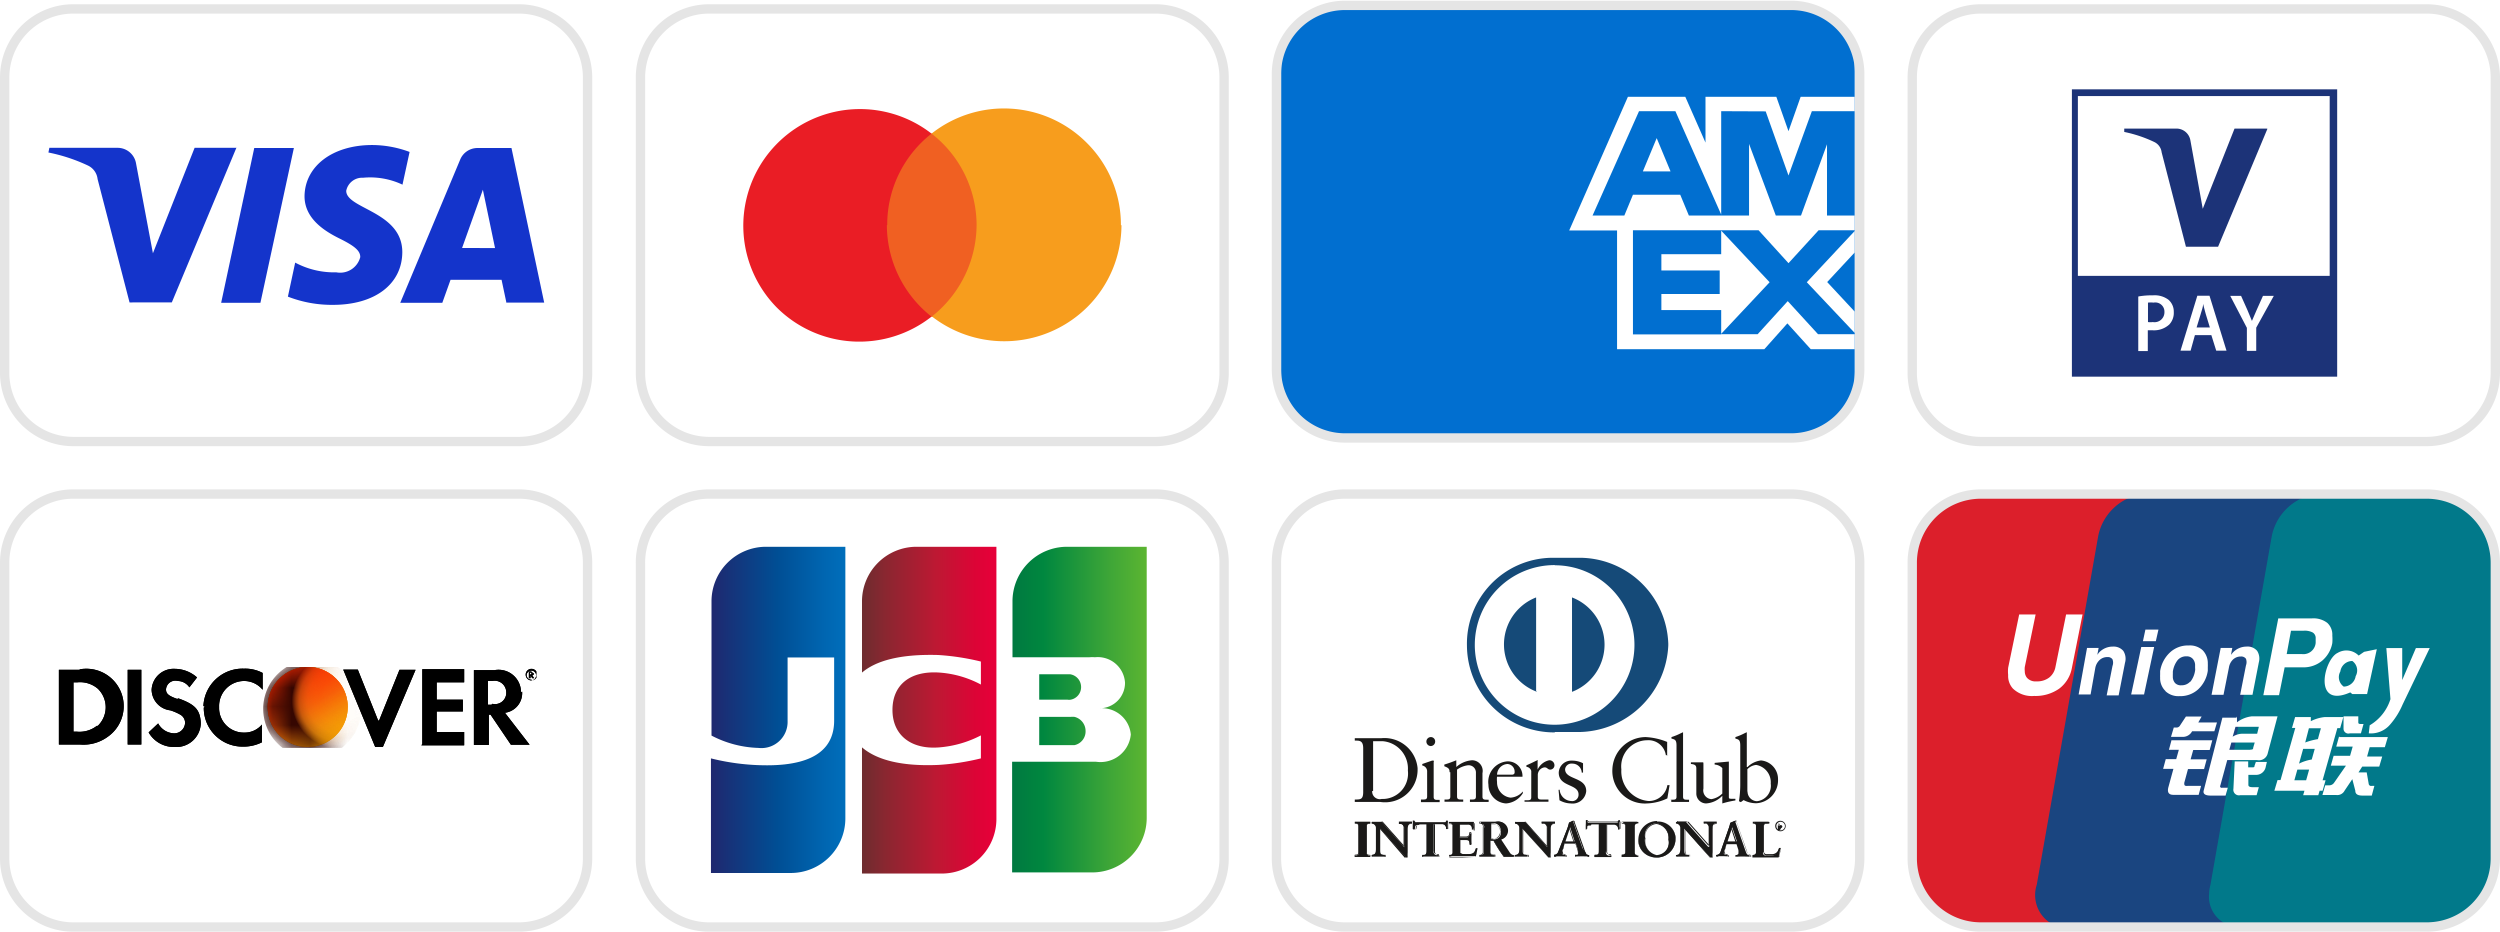 <svg id="0d3ea0fd-4759-44b8-a979-f1be7315d770" data-name="Ebene 1" xmlns="http://www.w3.org/2000/svg" xmlns:xlink="http://www.w3.org/1999/xlink" width="4.72cm" height="1.76cm" viewBox="0 0 133.73 49.79"><defs><style>.db5ea126-6ffb-4de0-b628-a3e38aad7ddb{fill:#fff;}.c2e19957-dd46-46c7-bced-3069ce948b04,.f437dd17-5c01-404f-bdd9-bff7e1912498{fill:none;}.\38 06454f8-5aa8-40df-af6d-0091ba89c750{clip-path:url(#5375b385-06f9-46ef-9d36-3a867b69bfe4);}.\37 ce00ae2-ca4a-4aa9-a08e-5e546cbf29d8{fill:#f06022;}.\38 62bba3b-31b9-4634-a6c3-d7924a745c26{fill:#ea1d25;}.\33 0eeb679-6186-4b8a-9d58-ed666b2be04d{fill:#f79d1d;}.f437dd17-5c01-404f-bdd9-bff7e1912498{stroke:#e5e5e5;stroke-width:0.5px;}.ecfab5f1-03a9-4319-9886-b3fbb71885f1{clip-path:url(#4fe41b38-b23f-4673-b46b-864018ac4f4e);}.dc1306c6-e986-4ce0-a24a-9f631f867d7b{fill:#1434cb;}.\36 1b7b7e3-a441-44eb-9a62-d354c92c48d1{clip-path:url(#57c12e66-6a97-4a05-8820-cb1377d197f6);}.\33 e8d5316-f03c-4a2b-82c3-ca4f2231c8a7{fill:#016fd0;}.\33 d4fc2ff-dbcd-4513-9952-e9806eaca0d7{clip-path:url(#4c8f2c89-7338-49de-a7bd-3b1161a18689);}.\38 89a8e60-77dd-412f-a955-2be5684aedd3{fill:#1c3378;}.\37 1575af7-c054-4032-bddf-4b3854ad7222{clip-path:url(#8ac5ce4b-3c09-4a4a-b883-3f0e3c59b848);}.\38 168a013-43c1-430d-9f79-e42ee510f2d1{fill:#01798a;}.f4a39fde-3288-43b1-a49e-4a75277a8833{fill:#dc1f2b;}.\34 aae7de3-d3f8-4cff-a714-604879bc4555{fill:#1a4580;}.\34 21a9179-2896-4661-be01-adc8b8e18083{clip-path:url(#b90f1d34-f661-471b-8d06-87163f18518f);}.\32 53be274-2d9d-481b-aba7-f7ab97b6e8aa{fill:#1a1918;}.\39 86ddc91-d51d-4261-9bb2-35aa8e5a6ffb{fill:#154a78;}.ab8eee2e-a192-482c-9bcf-70f1855b8ece{clip-path:url(#c43eaa5d-ee1c-47b7-82b7-9299563ba8bd);}.eb03d24e-e28f-4c48-87fd-6ee6ced3d8a2{clip-path:url(#e36fa190-c9ad-485b-bd18-f8944a8ba332);}.\31 b69fa57-0006-4a57-b57a-6cfe2e66537a{fill:url(#df97f3ef-e5ca-42cf-9635-965582f4d08d);}.\35 88d7b09-44fc-4336-b737-3688af56fadc{fill:url(#33051c28-b2bc-4ae5-9ddd-9e7ecdeec4c9);}.\37 d696f21-4b61-44df-a9c6-3796046681bb{fill:url(#5e02c42e-96cd-4099-ad85-7fd9aa2944b9);}.a82a8e95-e7eb-452c-a8c1-9532da2e4db3{fill:url(#f928f988-a265-4365-a1fa-8dc9ddb0e7af);}.\36 8d7573f-f523-43d7-85b6-b6391f15c5fd{fill:url(#614d6a4d-c672-4bda-8d2d-cd8cdc9aece8);}.e5500b17-c9a4-4d8e-b0f4-3460eeda3be9{clip-path:url(#2ead3ba6-cfd0-4189-bd9f-4c3b941e34a5);}.\34 f0901a8-1eca-471e-85e2-a93788e0e872{clip-path:url(#0e2cd3f2-47a6-486b-89a6-3deda04a97e3);}.\34 a47e77b-bcce-4ce6-bf36-2c0c882386de{clip-path:url(#27b01bf1-801d-433d-93b4-b7ef4825cacf);}.\31 8559191-cf4e-4d91-9e10-51d6744a16fd{fill:url(#6ffa3e84-bf14-44bc-9b2d-317493fbd7f2);}.\36 d13d62d-fb76-4ef0-b92e-e390f4a97804{fill:url(#f197acd3-4fc0-44ac-b786-eff53a716fca);}.\32 60ec114-cd37-4980-8955-70b02153529c{mask:url(#a42051b4-5120-4ad3-8105-4bcd8dfdcd2b);}.be4c5ae4-caae-42d0-9bd3-5e38d159fa4d{fill:url(#f7a80437-0961-4b55-b6c9-8c7f4c51fde1);}</style><clipPath id="5375b385-06f9-46ef-9d36-3a867b69bfe4" transform="translate(-1.17 -0.61)"><path id="8be4cb42-4b89-463d-84d6-9f8b25360d9a" data-name="Shape" class="c2e19957-dd46-46c7-bced-3069ce948b04" d="M39.08,1.05H63a3.67,3.67,0,0,1,3.65,3.7V20.49A3.67,3.67,0,0,1,63,24.19H39.08a3.67,3.67,0,0,1-3.65-3.7V4.75A3.67,3.67,0,0,1,39.08,1.05Z"/></clipPath><clipPath id="4fe41b38-b23f-4673-b46b-864018ac4f4e" transform="translate(-1.17 -0.61)"><path id="25fde95a-dd26-4809-83df-fe44eb650f76" data-name="Shape" class="c2e19957-dd46-46c7-bced-3069ce948b04" d="M5.07,1.05H28.95a3.67,3.67,0,0,1,3.65,3.7V20.49a3.67,3.67,0,0,1-3.65,3.7H5.07a3.67,3.67,0,0,1-3.65-3.7V4.75A3.67,3.67,0,0,1,5.07,1.05Z"/></clipPath><clipPath id="57c12e66-6a97-4a05-8820-cb1377d197f6" transform="translate(-1.17 -0.61)"><path id="f5905778-88c7-4689-80bb-2ee372488ddd" data-name="Shape" class="c2e19957-dd46-46c7-bced-3069ce948b04" d="M73.1,0.86H97a3.67,3.67,0,0,1,3.65,3.7V20.3A3.67,3.67,0,0,1,97,24H73.1a3.67,3.67,0,0,1-3.65-3.7V4.56A3.67,3.67,0,0,1,73.1.86Z"/></clipPath><clipPath id="4c8f2c89-7338-49de-a7bd-3b1161a18689" transform="translate(-1.17 -0.61)"><path id="4aa10b2b-5631-48be-9b33-e0e2699262a8" data-name="Shape" class="c2e19957-dd46-46c7-bced-3069ce948b04" d="M107.11,1.05H131a3.67,3.67,0,0,1,3.65,3.7V20.49a3.67,3.67,0,0,1-3.65,3.7H107.11a3.67,3.67,0,0,1-3.65-3.7V4.75A3.67,3.67,0,0,1,107.11,1.05Z"/></clipPath><clipPath id="8ac5ce4b-3c09-4a4a-b883-3f0e3c59b848" transform="translate(-1.17 -0.61)"><path id="94cb085c-cf62-4fac-b8a4-45e559fd517c" data-name="Shape" class="c2e19957-dd46-46c7-bced-3069ce948b04" d="M107.11,27H131a3.67,3.67,0,0,1,3.65,3.7V46.46a3.67,3.67,0,0,1-3.65,3.7H107.11a3.67,3.67,0,0,1-3.65-3.7V30.72A3.67,3.67,0,0,1,107.11,27Z"/></clipPath><clipPath id="b90f1d34-f661-471b-8d06-87163f18518f" transform="translate(-1.17 -0.61)"><path id="48735adc-5cc4-4315-b043-21074ecc3195" data-name="Shape" class="c2e19957-dd46-46c7-bced-3069ce948b04" d="M73.1,27H97a3.67,3.67,0,0,1,3.65,3.7V46.46A3.67,3.67,0,0,1,97,50.16H73.1a3.67,3.67,0,0,1-3.65-3.7V30.72A3.67,3.67,0,0,1,73.1,27Z"/></clipPath><clipPath id="c43eaa5d-ee1c-47b7-82b7-9299563ba8bd" transform="translate(-1.17 -0.61)"><path id="6af768d6-11d8-4e19-b703-9817c3ff50ee" data-name="Shape" class="c2e19957-dd46-46c7-bced-3069ce948b04" d="M39.08,27H63a3.67,3.67,0,0,1,3.65,3.7V46.46A3.67,3.67,0,0,1,63,50.16H39.08a3.67,3.67,0,0,1-3.65-3.7V30.72A3.67,3.67,0,0,1,39.08,27Z"/></clipPath><clipPath id="e36fa190-c9ad-485b-bd18-f8944a8ba332" transform="translate(-1.17 -0.61)"><rect id="fd8abe4f-02cd-4ae1-888d-98bd12b55a8b" data-name="SVGID" class="c2e19957-dd46-46c7-bced-3069ce948b04" x="35.43" y="28.45" width="31.18" height="20.27"/></clipPath><linearGradient id="df97f3ef-e5ca-42cf-9635-965582f4d08d" x1="55.33" y1="13.06" x2="62.52" y2="13.06" gradientTransform="matrix(1, 0, 0, -1, 0, 52.72)" gradientUnits="userSpaceOnUse"><stop offset="0" stop-color="#007940"/><stop offset="0.23" stop-color="#00873f"/><stop offset="0.74" stop-color="#40a737"/><stop offset="1" stop-color="#5cb531"/></linearGradient><linearGradient id="33051c28-b2bc-4ae5-9ddd-9e7ecdeec4c9" x1="55.33" y1="14.17" x2="62.52" y2="14.17" xlink:href="#df97f3ef-e5ca-42cf-9635-965582f4d08d"/><linearGradient id="5e02c42e-96cd-4099-ad85-7fd9aa2944b9" x1="55.33" y1="15.4" x2="62.52" y2="15.4" xlink:href="#df97f3ef-e5ca-42cf-9635-965582f4d08d"/><linearGradient id="f928f988-a265-4365-a1fa-8dc9ddb0e7af" x1="39.22" y1="14.18" x2="46.53" y2="14.18" gradientTransform="matrix(1, 0, 0, -1, 0, 52.72)" gradientUnits="userSpaceOnUse"><stop offset="0" stop-color="#1f286f"/><stop offset="0.48" stop-color="#004e94"/><stop offset="0.83" stop-color="#0066b1"/><stop offset="1" stop-color="#006fbc"/></linearGradient><linearGradient id="614d6a4d-c672-4bda-8d2d-cd8cdc9aece8" x1="47.24" y1="14.16" x2="54.34" y2="14.16" gradientTransform="matrix(1, 0, 0, -1, 0, 52.72)" gradientUnits="userSpaceOnUse"><stop offset="0" stop-color="#6c2c2f"/><stop offset="0.17" stop-color="#882730"/><stop offset="0.57" stop-color="#be1833"/><stop offset="0.86" stop-color="#dc0436"/><stop offset="1" stop-color="#e60039"/></linearGradient><clipPath id="2ead3ba6-cfd0-4189-bd9f-4c3b941e34a5" transform="translate(-1.17 -0.61)"><path id="43d44167-9958-4778-ab40-448f35296fec" data-name="Shape" class="c2e19957-dd46-46c7-bced-3069ce948b04" d="M5.07,27H28.95a3.67,3.67,0,0,1,3.65,3.7V46.46a3.67,3.67,0,0,1-3.65,3.7H5.07a3.67,3.67,0,0,1-3.65-3.7V30.72A3.67,3.67,0,0,1,5.07,27Z"/></clipPath><clipPath id="0e2cd3f2-47a6-486b-89a6-3deda04a97e3" transform="translate(-1.17 -0.61)"><rect id="41082f9b-646d-46f2-9a70-9a63dbeabe10" data-name="SVGID" class="c2e19957-dd46-46c7-bced-3069ce948b04" x="4.14" y="36.25" width="25.72" height="4.33"/></clipPath><clipPath id="27b01bf1-801d-433d-93b4-b7ef4825cacf" transform="translate(-1.17 -0.61)"><rect id="d513f8e8-9441-424d-a1d5-69f9e59e88f8" data-name="SVGID" class="c2e19957-dd46-46c7-bced-3069ce948b04" x="4.14" y="36.25" width="25.72" height="4.57"/></clipPath><linearGradient id="6ffa3e84-bf14-44bc-9b2d-317493fbd7f2" x1="18.73" y1="12.51" x2="16.47" y2="16.12" gradientTransform="matrix(1, 0, 0, -1, 0, 52.72)" gradientUnits="userSpaceOnUse"><stop offset="0" stop-color="#f59f00"/><stop offset="0.19" stop-color="#f49b00"/><stop offset="0.37" stop-color="#f29101"/><stop offset="0.5" stop-color="#f08302"/><stop offset="0.6" stop-color="#ee7905"/><stop offset="0.76" stop-color="#ec7008"/><stop offset="1" stop-color="#ec6d09"/></linearGradient><linearGradient id="f197acd3-4fc0-44ac-b786-eff53a716fca" x1="18.73" y1="12.51" x2="16.47" y2="16.12" gradientTransform="matrix(1, 0, 0, -1, 0, 52.72)" gradientUnits="userSpaceOnUse"><stop offset="0" stop-color="#f3941e" stop-opacity="0"/><stop offset="0.04" stop-color="#f48c1c" stop-opacity="0.08"/><stop offset="0.2" stop-color="#f77314" stop-opacity="0.32"/><stop offset="0.35" stop-color="#f95d0e" stop-opacity="0.53"/><stop offset="0.5" stop-color="#fb4b09" stop-opacity="0.7"/><stop offset="0.64" stop-color="#fd3d05" stop-opacity="0.83"/><stop offset="0.77" stop-color="#fe3302" stop-opacity="0.92"/><stop offset="0.9" stop-color="#ff2d01" stop-opacity="0.98"/><stop offset="1" stop-color="#ff2b00"/></linearGradient><mask id="a42051b4-5120-4ad3-8105-4bcd8dfdcd2b" x="14.09" y="35.25" width="5.24" height="5.24" maskUnits="userSpaceOnUse"><g transform="translate(-1.17 -0.61)"><g id="12133250-9599-4e70-a04a-6f6ac4e436ea" data-name="e"><path class="db5ea126-6ffb-4de0-b628-a3e38aad7ddb" d="M15.49,38.39a2.14,2.14,0,1,0,2.14-2.14,2.14,2.14,0,0,0-2.14,2.14h0Z"/></g></g></mask><radialGradient id="f7a80437-0961-4b55-b6c9-8c7f4c51fde1" cx="-240.65" cy="242.62" r="0.78" gradientTransform="matrix(3.31, 0.25, 0.25, -3.31, 755.23, 901.3)" gradientUnits="userSpaceOnUse"><stop offset="0" stop-color="#f3941e" stop-opacity="0"/><stop offset="0.45" stop-color="#ea8d1d" stop-opacity="0.05"/><stop offset="0.66" stop-color="#ca7618" stop-opacity="0.2"/><stop offset="0.83" stop-color="#924d10" stop-opacity="0.48"/><stop offset="0.96" stop-color="#441304" stop-opacity="0.87"/><stop offset="0.99" stop-color="#2f0401" stop-opacity="0.97"/></radialGradient></defs><title>Visa MasterCard AmericanExpress VPay JCB Discover Diners UnionPay</title><g class="806454f8-5aa8-40df-af6d-0091ba89c750"><path class="db5ea126-6ffb-4de0-b628-a3e38aad7ddb" d="M35.43,2.49H66.61V22.75H35.43V2.49Z" transform="translate(-1.17 -0.61)"/><path class="7ce00ae2-ca4a-4aa9-a08e-5e546cbf29d8" d="M48,17.52h6V7.71H48v9.81h0Z" transform="translate(-1.17 -0.61)"/><path class="862bba3b-31b9-4634-a6c3-d7924a745c26" d="M48.63,12.62A6.18,6.18,0,0,1,51,7.72,6.24,6.24,0,0,0,42.7,17l0,0a6.25,6.25,0,0,0,8.3.51,6.25,6.25,0,0,1-2.39-4.9" transform="translate(-1.17 -0.61)"/><path class="30eeb679-6186-4b8a-9d58-ed666b2be04d" d="M61.16,12.62A6.22,6.22,0,0,1,59.33,17a6.31,6.31,0,0,1-8.31.5,6.28,6.28,0,0,0,2.39-4.9A6.21,6.21,0,0,0,51,7.72a6.25,6.25,0,0,1,8.31.5,6.18,6.18,0,0,1,1.82,4.4" transform="translate(-1.17 -0.61)"/></g><path id="12cba0fc-3d9b-46ec-8a0f-d2e7100875e8" data-name="Shape" class="f437dd17-5c01-404f-bdd9-bff7e1912498" d="M39.08,1.05H63a3.67,3.67,0,0,1,3.65,3.7V20.49A3.67,3.67,0,0,1,63,24.19H39.08a3.67,3.67,0,0,1-3.65-3.7V4.75A3.67,3.67,0,0,1,39.08,1.05Z" transform="translate(-1.17 -0.61)"/><g class="ecfab5f1-03a9-4319-9886-b3fbb71885f1"><path class="db5ea126-6ffb-4de0-b628-a3e38aad7ddb" d="M1.42,2.49H32.6V22.75H1.42V2.49Z" transform="translate(-1.17 -0.61)"/><path class="dc1306c6-e986-4ce0-a24a-9f631f867d7b" d="M13.81,8.49l-3.45,8.26H8.1l-1.71-6.6a0.91,0.91,0,0,0-.51-0.72,9.14,9.14,0,0,0-2.12-.7l0.05-.25H7.45a1,1,0,0,1,1,.85l0.9,4.79,2.23-5.64h2.25v0Zm8.88,5.57c0-2.18-3-2.31-3-3.28a0.87,0.87,0,0,1,.9-0.7,4.05,4.05,0,0,1,2.11.37L23.08,8.7a5.77,5.77,0,0,0-2-.37c-2.11,0-3.6,1.12-3.62,2.74,0,1.19,1.06,1.86,1.87,2.26s1.12,0.66,1.11,1a1.11,1.11,0,0,1-1.28.81,4.43,4.43,0,0,1-2.2-.52l-0.39,1.82a6.49,6.49,0,0,0,2.38.44C21.21,16.89,22.68,15.78,22.69,14.06Zm5.59,2.7h2L28.53,8.49H26.7a1,1,0,0,0-.91.61l-3.21,7.67h2.25l0.44-1.23H28l0.26,1.23h0Zm-2.39-2.93L27,10.72l0.65,3.12H25.89Zm-9-5.34L15.1,16.77H13l1.77-8.28h2.14Z" transform="translate(-1.17 -0.61)"/></g><path id="6f7a2086-123f-4bd6-a8dd-95c0a7dbe59e" data-name="Shape" class="f437dd17-5c01-404f-bdd9-bff7e1912498" d="M5.07,1.05H28.95a3.67,3.67,0,0,1,3.65,3.7V20.49a3.67,3.67,0,0,1-3.65,3.7H5.07a3.67,3.67,0,0,1-3.65-3.7V4.75A3.67,3.67,0,0,1,5.07,1.05Z" transform="translate(-1.17 -0.61)"/><g class="61b7b7e3-a441-44eb-9a62-d354c92c48d1"><path class="3e8d5316-f03c-4a2b-82c3-ca4f2231c8a7" d="M69.7,23.81h30.68V1.05H69.7V23.81Z" transform="translate(-1.17 -0.61)"/><polygon class="db5ea126-6ffb-4de0-b628-a3e38aad7ddb" points="91.23 7.59 90.15 5.14 87.08 5.14 83.94 12.29 86.5 12.29 86.5 18.64 94.38 18.64 95.61 17.26 96.86 18.64 99.21 18.64 99.21 16.63 97.74 15.05 99.21 13.47 99.21 11.49 97.73 11.49 97.73 7.68 96.34 11.49 94.99 11.49 93.56 7.66 93.56 11.49 90.34 11.49 89.88 10.38 87.35 10.38 86.89 11.49 85.19 11.49 87.67 5.92 87.67 5.91 89.62 5.91 92.07 11.44 92.07 5.91 94.45 5.92 95.67 9.35 96.92 5.91 99.21 5.91 99.21 5.14 96.32 5.14 95.67 6.98 95.02 5.14 91.23 5.14 91.23 7.59"/><polygon class="3e8d5316-f03c-4a2b-82c3-ca4f2231c8a7" points="87.35 12.28 87.35 17.85 92.07 17.85 92.07 17.84 94.02 17.84 95.63 16.07 97.25 17.84 99.21 17.84 99.21 17.77 96.65 15.06 99.21 12.32 99.21 12.28 97.28 12.28 95.67 14.04 94.07 12.28 87.35 12.28"/><polygon class="db5ea126-6ffb-4de0-b628-a3e38aad7ddb" points="92.07 12.3 92.07 13.56 88.87 13.56 88.87 14.43 91.99 14.43 91.99 15.69 88.87 15.69 88.87 16.55 92.07 16.55 92.07 17.82 94.66 15.06 92.07 12.3"/><polygon class="db5ea126-6ffb-4de0-b628-a3e38aad7ddb" points="87.88 9.13 88.62 7.35 89.36 9.13 87.88 9.13"/></g><path id="8e286e47-6f13-4729-88e3-aa56c08689dc" data-name="Shape" class="f437dd17-5c01-404f-bdd9-bff7e1912498" d="M73.1,0.86H97a3.67,3.67,0,0,1,3.65,3.7V20.3A3.67,3.67,0,0,1,97,24H73.1a3.67,3.67,0,0,1-3.65-3.7V4.56A3.67,3.67,0,0,1,73.1.86Z" transform="translate(-1.17 -0.61)"/><g class="3d4fc2ff-dbcd-4513-9952-e9806eaca0d7"><g class="3d4fc2ff-dbcd-4513-9952-e9806eaca0d7"><path class="db5ea126-6ffb-4de0-b628-a3e38aad7ddb" d="M103.46,2.49h31.18V22.75H103.46V2.49Z" transform="translate(-1.17 -0.61)"/><path class="889a8e60-77dd-412f-a955-2be5684aedd3" d="M126.15,5.35H112V20.72h14.19V5.35Z" transform="translate(-1.17 -0.61)"/><path class="db5ea126-6ffb-4de0-b628-a3e38aad7ddb" d="M125.79,15.33H112.32V5.71h13.47v9.62Z" transform="translate(-1.17 -0.61)"/><path class="889a8e60-77dd-412f-a955-2be5684aedd3" d="M122.46,7.46l-2.64,6.31h-1.72l-1.3-5.05a0.7,0.7,0,0,0-.39-0.55,7,7,0,0,0-1.61-.54l0-.18h2.78a0.76,0.76,0,0,1,.76.64L119,11.74l1.7-4.29h1.71" transform="translate(-1.17 -0.61)"/><path class="db5ea126-6ffb-4de0-b628-a3e38aad7ddb" d="M116.07,17.8a1,1,0,0,0,.26,0,0.53,0.53,0,0,0,.62-0.54,0.49,0.49,0,0,0-.58-0.5,1.34,1.34,0,0,0-.3,0v1Zm-0.51-1.37a4.26,4.26,0,0,1,.78-0.06,1.23,1.23,0,0,1,.83.24,0.84,0.84,0,0,1,.28.65,0.91,0.91,0,0,1-.24.67,1.21,1.21,0,0,1-.89.31l-0.26,0v1.11h-0.51v-2.9Zm3.82,1.66-0.22-.72c-0.05-.18-0.1-0.37-0.14-0.55h0c0,0.17-.08.37-0.13,0.55l-0.22.72h0.72Zm-0.8.41-0.23.83h-0.54l0.9-2.94h0.65l0.91,2.94h-0.55l-0.26-.83h-0.9Zm2.78,0.83V18.11l-0.89-1.71h0.58l0.34,0.76,0.24,0.58h0l0.25-.58,0.34-.76h0.58l-0.94,1.7v1.24h-0.51Z" transform="translate(-1.17 -0.61)"/></g></g><path id="1dd7e598-d71f-4bdf-a550-ec3cc15a24dc" data-name="Shape" class="f437dd17-5c01-404f-bdd9-bff7e1912498" d="M107.11,1.05H131a3.67,3.67,0,0,1,3.65,3.7V20.49a3.67,3.67,0,0,1-3.65,3.7H107.11a3.67,3.67,0,0,1-3.65-3.7V4.75A3.67,3.67,0,0,1,107.11,1.05Z" transform="translate(-1.17 -0.61)"/><g class="71575af7-c054-4032-bddf-4b3854ad7222"><path class="db5ea126-6ffb-4de0-b628-a3e38aad7ddb" d="M105.85,27h26.88a2.1,2.1,0,0,1,1.91,2.25v17a2.1,2.1,0,0,1-1.91,2.25H105.85a2.1,2.1,0,0,1-1.91-2.25v-17A2.1,2.1,0,0,1,105.85,27Z" transform="translate(-1.17 -0.61)"/><path class="8168a013-43c1-430d-9f79-e42ee510f2d1" d="M124.66,27a2.87,2.87,0,0,0-2.44,2.23l-3.36,18.69a1.79,1.79,0,0,0,.93,2.15,1.25,1.25,0,0,0,.42.08h12.44a2.1,2.1,0,0,0,1.9-2.25h0V28.56A1.7,1.7,0,0,0,133.29,27" transform="translate(-1.17 -0.61)"/><path class="f4a39fde-3288-43b1-a49e-4a75277a8833" d="M105.37,27h10a2.1,2.1,0,0,1,1.91,2.25V47.92a2.1,2.1,0,0,1-1.91,2.25h-10a2.1,2.1,0,0,1-1.91-2.25V29.27A2.1,2.1,0,0,1,105.37,27Z" transform="translate(-1.17 -0.61)"/><path class="4aae7de3-d3f8-4cff-a714-604879bc4555" d="M122.69,29.26A2.84,2.84,0,0,1,125.05,27h-9.27a2.83,2.83,0,0,0-2.37,2.23l-3.29,18.67a1.78,1.78,0,0,0,.91,2.15,1.25,1.25,0,0,0,.41.09h9.29a1.61,1.61,0,0,1-1.39-1.76,2,2,0,0,1,.07-0.47Z" transform="translate(-1.17 -0.61)"/><path class="db5ea126-6ffb-4de0-b628-a3e38aad7ddb" d="M117.45,39.49h0.12a0.22,0.22,0,0,0,.22-0.12l0.31-.47h0.84l-0.18.32h1l-0.14.47h-1.19a0.56,0.56,0,0,1-.51.3h-0.62Zm-0.14.68h2.2l-0.14.52h-0.88l-0.14.5h0.86l-0.14.52h-0.86l-0.2.74c0,0.12,0,.18.2,0.16h0.7l-0.13.48h-1.35q-0.39,0-.26-0.44l0.26-.95h-0.55l0.14-.52h0.56l0.14-.5h-0.53l0.14-.52h0Zm3.52-1.27,0,0.31a1.61,1.61,0,0,1,.8-0.32H123l-0.53,2a0.48,0.48,0,0,1-.57.34h-1.59l-0.37,1.36a0.08,0.08,0,0,0,.09.12h0.31l-0.12.42h-0.79q-0.45,0-.38-0.27l1-3.9h0.75ZM122,39.45h-1.25l-0.15.53a1,1,0,0,1,.56-0.16h0.75Zm-0.45,1.22c0.09,0,.15,0,0.15-0.11l0.08-.27h-1.25l-0.11.39h1.13Zm-0.84.63h0.72v0.32h0.2c0.09,0,.14,0,0.14-0.09l0.07-.2h0.59l-0.07.3a0.52,0.52,0,0,1-.54.39h-0.38v0.54q0,0.12.22,0.12H122l-0.12.43H121a0.3,0.3,0,0,1-.36-0.35Zm-8.71-5a1.78,1.78,0,0,1-.68,1.11,2.2,2.2,0,0,1-1.34.39,1.46,1.46,0,0,1-1.14-.4,1,1,0,0,1-.25-0.72,1.94,1.94,0,0,1,0-.39l0.59-2.85h0.88l-0.58,2.81a0.92,0.92,0,0,0,0,.22,0.56,0.56,0,0,0,.11.35,0.6,0.6,0,0,0,.51.2,1.06,1.06,0,0,0,.68-0.2,0.93,0.93,0,0,0,.34-0.57l0.57-2.81h0.88Zm3.71-1.12h0.69l-0.54,2.54h-0.69Zm0.22-.93h0.7l-0.14.62H115.8l0.13-.61M117,37.53a0.94,0.94,0,0,1-.28-0.71,1.66,1.66,0,0,1,0-.17l0-.18a1.73,1.73,0,0,1,.53-1,1.4,1.4,0,0,1,1-.37,1,1,0,0,1,.75.26,1,1,0,0,1,.27.72,1.76,1.76,0,0,1,0,.18l0,0.19a1.68,1.68,0,0,1-.52,1,1.41,1.41,0,0,1-1,.36,1,1,0,0,1-.74-0.26m1.32-.5a1.25,1.25,0,0,0,.26-0.61,0.39,0.39,0,0,0,0-.13s0-.08,0-0.12a0.52,0.52,0,0,0-.12-0.37,0.43,0.43,0,0,0-.34-0.14,0.6,0.6,0,0,0-.47.2,1.29,1.29,0,0,0-.26.62l0,0.12a0.92,0.92,0,0,0,0,.12,0.51,0.51,0,0,0,.12.37,0.43,0.43,0,0,0,.34.12,0.61,0.61,0,0,0,.47-0.2m5.44,2.49,0.17-.59h0.84l0,0.22a2.1,2.1,0,0,1,.74-0.22h1l-0.17.59H126.2l-0.79,2.79h0.16l-0.16.56h-0.16l-0.07.24h-0.81l0.07-.24h-1.61L123,42.3h0.16l0.79-2.79h-0.16Zm0.91,0-0.2.77a3.48,3.48,0,0,1,.68-0.18c0.07-.27.16-0.58,0.16-0.58h-0.64Zm-0.31,1.11-0.22.79a2.33,2.33,0,0,1,.68-0.22l0.16-.57h-0.63Zm0.16,1.68,0.16-.57h-0.63l-0.16.57h0.63Zm2-3.42h0.79l0,0.3c0,0.07,0,.11.14,0.11h0.14l-0.14.5h-0.59a0.26,0.26,0,0,1-.34-0.26ZM126.33,40h2.57l-0.16.54h-0.81l-0.14.5h0.81l-0.16.54h-0.91l-0.2.31h0.44l0.11,0.63a0.13,0.13,0,0,0,.16.09h0.14l-0.14.52h-0.49c-0.25,0-.39-0.07-0.39-0.26L127,42.25l-0.41.61a0.44,0.44,0,0,1-.44.24h-0.75l0.15-.52h0.23a0.31,0.31,0,0,0,.24-0.13l0.64-.92h-0.81L126,41h0.88l0.14-.49h-0.88l0.15-.54h0Zm-13.52-4.77h0.62l-0.07.37,0.08-.11a1,1,0,0,1,.75-0.33,0.68,0.68,0,0,1,.56.23,0.78,0.78,0,0,1,.09.64l-0.34,1.74h-0.64l0.31-1.57a0.5,0.5,0,0,0,0-.36,0.3,0.3,0,0,0-.27-0.12,0.6,0.6,0,0,0-.42.16,0.77,0.77,0,0,0-.23.43L113,37.72h-0.64Zm7.15,0h0.62l-0.07.37,0.09-.11a1,1,0,0,1,.73-0.33,0.67,0.67,0,0,1,.58.23A0.77,0.77,0,0,1,122,36l-0.34,1.74H121l0.31-1.57a0.51,0.51,0,0,0,0-.36,0.31,0.31,0,0,0-.27-0.12,0.6,0.6,0,0,0-.42.16,0.76,0.76,0,0,0-.22.43l-0.29,1.46h-0.64Zm3.08-1.58h1.81a1.22,1.22,0,0,1,.81.24,0.85,0.85,0,0,1,.27.68h0a2.56,2.56,0,0,1,0,.4,1.61,1.61,0,0,1-.55.95,1.55,1.55,0,0,1-1,.35h-1l-0.3,1.49h-0.84Zm0.45,1.91h0.81a0.66,0.66,0,0,0,.74-0.6l0-.1V34.73a0.35,0.35,0,0,0-.15-0.32,0.92,0.92,0,0,0-.49-0.1h-0.68Zm6.2,2.7a4,4,0,0,1-.66,1.06,1.35,1.35,0,0,1-1.15.48l0.05-.43a2.48,2.48,0,0,0,1.11-1.4l-0.22-2.73h0.85l0,1.71,0.73-1.71h0.74Zm-2.06-2.82-0.29.2a0.92,0.92,0,0,0-1.13-.14c-0.73.34-1.34,3,.68,2.11L127,37.7l0.79,0,0.52-2.4Zm-0.45,1.3a0.66,0.66,0,0,1-.64.56,0.62,0.62,0,0,1-.18-0.81,0.65,0.65,0,0,1,.64-0.56,0.62,0.62,0,0,1,.18.81" transform="translate(-1.17 -0.61)"/></g><path id="5626853d-c6a3-42fa-801c-f2e253722912" data-name="Shape" class="f437dd17-5c01-404f-bdd9-bff7e1912498" d="M107.11,27H131a3.67,3.67,0,0,1,3.65,3.7V46.46a3.67,3.67,0,0,1-3.65,3.7H107.11a3.67,3.67,0,0,1-3.65-3.7V30.72A3.67,3.67,0,0,1,107.11,27Z" transform="translate(-1.17 -0.61)"/><g class="421a9179-2896-4661-be01-adc8b8e18083"><path class="db5ea126-6ffb-4de0-b628-a3e38aad7ddb" d="M69.45,28.45h31.18V48.72H69.45V28.45Z" transform="translate(-1.17 -0.61)"/><path class="253be274-2d9d-481b-aba7-f7ab97b6e8aa" d="M74.09,40.6c0-.44-0.23-0.41-0.45-0.41V40.06h1.42A1.78,1.78,0,0,1,77,41.66s0,0.08,0,.12a1.74,1.74,0,0,1-2,1.69H73.64V43.34c0.3,0,.44,0,0.45-0.37V40.6Zm0.48,2.29a0.41,0.41,0,0,0,.51.42,1.36,1.36,0,0,0,1.4-1.52,1.47,1.47,0,0,0-1.35-1.57H75l-0.38,0v2.66Zm2.62,0.45h0.09c0.13,0,.23,0,0.23-0.16V41.86a0.32,0.32,0,0,0-.26-0.34V41.44l0.52-.18,0.09,0a0.06,0.06,0,0,1,0,.07v1.87c0,0.16.1,0.16,0.23,0.16h0.09v0.12h-1V43.34Zm0.52-2.86a0.24,0.24,0,1,1,0-.48,0.23,0.23,0,0,1,.23.23h0A0.24,0.24,0,0,1,77.71,40.48Zm1,1.4c0-.18-0.05-0.23-0.28-0.32V41.47a6.58,6.58,0,0,0,.64-0.23s0,0,0,0V41.6a1.43,1.43,0,0,1,.84-0.36,0.57,0.57,0,0,1,.56.69v1.26c0,0.16.11,0.16,0.24,0.16h0.09v0.12h-1V43.34h0.09c0.14,0,.23,0,0.23-0.16V41.92a0.39,0.39,0,0,0-.44-0.41,1.29,1.29,0,0,0-.57.23v1.44c0,0.16.11,0.16,0.24,0.16h0.09v0.12h-1V43.34h0.08c0.14,0,.23,0,0.23-0.16v-1.3m2.5,0.23a1.21,1.21,0,0,0,0,.29,0.82,0.82,0,0,0,.72.84,0.94,0.94,0,0,0,.66-0.33L82.63,43a1.15,1.15,0,0,1-.9.55,1,1,0,0,1-.94-1v0a1.1,1.1,0,0,1,1-1.25,0.78,0.78,0,0,1,.82.74s0,0,0,0a0.58,0.58,0,0,1,0,.08l0,0H81.19ZM82.05,42a0.11,0.11,0,0,0,.14-0.12,0.41,0.41,0,0,0-.38-0.44h0a0.59,0.59,0,0,0-.56.57h0.85Zm0.67,1.38h0.13c0.13,0,.23,0,0.23-0.16V41.81a0.3,0.3,0,0,0-.26-0.22V41.51c0.36-.15.55-0.27,0.6-0.27s0,0,0,.06v0.44h0a0.89,0.89,0,0,1,.62-0.5,0.27,0.27,0,0,1,.28.25h0a0.23,0.23,0,0,1-.22.25h0c-0.15,0-.15-0.12-0.31-0.12a0.41,0.41,0,0,0-.36.41v1.15c0,0.16.09,0.16,0.23,0.16H84v0.12H82.72V43.34Zm1.88-.55a0.65,0.65,0,0,0,.61.59,0.34,0.34,0,0,0,.4-0.35c0-.58-1.06-0.39-1.06-1.17a0.67,0.67,0,0,1,.7-0.64H85.3a1.28,1.28,0,0,1,.55.14l0,0.5H85.78a0.5,0.5,0,0,0-.51-0.48h0a0.34,0.34,0,0,0-.38.3v0c0,0.58,1.13.4,1.13,1.17a0.73,0.73,0,0,1-.83.66,1.28,1.28,0,0,1-.6-0.17l-0.05-.56,0.09,0m5.8-1.85H90.28a0.94,0.94,0,0,0-1-.8,1.4,1.4,0,0,0-1.38,1.56,1.59,1.59,0,0,0,1.46,1.69,1,1,0,0,0,1-.85l0.12,0-0.12.71a2.73,2.73,0,0,1-1.08.27,1.74,1.74,0,0,1-1.86-1.85A1.79,1.79,0,0,1,89.2,40a3.51,3.51,0,0,1,1.15.26l0,0.7m0.17,2.39h0.1c0.13,0,.23,0,0.23-0.16V40.46c0-.31-0.08-0.33-0.27-0.38V40a3.09,3.09,0,0,0,.51-0.21l0.11-.05s0,0,0,.08v3.37c0,0.16.1,0.16,0.23,0.16h0.09v0.12H90.57V43.34Zm3.13-.14c0,0.09.05,0.09,0.14,0.09H94v0.09a4.93,4.93,0,0,0-.7.16l0,0V43.14a1.32,1.32,0,0,1-.87.41A0.53,0.53,0,0,1,91.91,43V41.71c0-.13,0-0.25-0.29-0.27V41.35l0.62,0c0.05,0,.05,0,0.05.14v1.26a0.47,0.47,0,0,0,.43.57,1.09,1.09,0,0,0,.58-0.3V41.66a0.61,0.61,0,0,0-.41-0.19V41.38l0.76-.07s0,0,0,.09V43.2Zm1-1.61a1.23,1.23,0,0,1,.72-0.35,1,1,0,0,1,.91,1v0a1.23,1.23,0,0,1-1.17,1.29,1.43,1.43,0,0,1-.67-0.17l-0.15.11-0.1-.05a5.75,5.75,0,0,0,.07-0.87v-2.1c0-.31-0.08-0.33-0.26-0.38V40a3.06,3.06,0,0,0,.5-0.21l0.11-.05s0,0,0,.08v1.78Zm0,1.33a0.52,0.52,0,0,0,.5.5,0.83,0.83,0,0,0,.74-0.94,0.94,0.94,0,0,0-.78-1,0.75,0.75,0,0,0-.47.23v1.18h0Zm-21,3.4h0c0.1,0,.2,0,0.2-0.16V44.77c0-.14-0.1-0.16-0.2-0.16h0V44.54h0.81v0.08h0a0.15,0.15,0,0,0-.19.16v1.4a0.15,0.15,0,0,0,.19.15h0v0.08H73.64V46.31Z" transform="translate(-1.17 -0.61)"/><path class="253be274-2d9d-481b-aba7-f7ab97b6e8aa" d="M74.45,46.41l-0.42,0-0.39,0h0V46.29h0c0.1,0,.19,0,0.19-0.13v-1.4c0-.12-0.09-0.13-0.19-0.13h0v-0.1h0.83v0.1h0c-0.1,0-.19,0-0.19.14v1.4c0,0.12.09,0.13,0.19,0.13h0V46.4h0Zm0,0V46.32h0a0.17,0.17,0,0,1-.21-0.16v-1.4a0.17,0.17,0,0,1,.21-0.16h0V44.55H73.66v0.05h0c0.1,0,.21,0,0.21.16v1.4c0,0.14-.11.16-0.21,0.16h0v0.06l0.38,0,0.41,0h0Zm1.83-.51h0v-1a0.22,0.22,0,0,0-.18-0.25H76V44.54h0.7v0.08h0c-0.11,0-.23,0-0.23.34v1.21a1.77,1.77,0,0,0,0,.27h-0.1L75,44.9V46c0,0.23,0,.31.25,0.31h0v0.08H74.54V46.31h0c0.19,0,.23-0.12.23-0.34V44.86a0.23,0.23,0,0,0-.23-0.23h0V44.54h0.55l1.18,1.33" transform="translate(-1.17 -0.61)"/><path class="253be274-2d9d-481b-aba7-f7ab97b6e8aa" d="M76.42,46.45H76.31L75,44.93V46c0,0.23,0,.3.23,0.3h0.06v0.11h0l-0.35,0-0.37,0h0V46.29h0c0.18,0,.23-0.11.23-0.32V44.85a0.23,0.23,0,0,0-.23-0.23h0V44.52h0.56l1.17,1.32v-1A0.21,0.21,0,0,0,76,44.62H76v-0.1H76.7v0.1H76.64c-0.11,0-.22,0-0.22.33v1.21a1.77,1.77,0,0,0,0,.27v0h0Zm-0.1,0h0.09a1.79,1.79,0,0,1,0-.26V45c0-.32.13-0.35,0.24-0.35h0V44.55H76v0.05h0a0.23,0.23,0,0,1,.25.26v1h0l-1.18-1.33H74.56v0.05h0a0.25,0.25,0,0,1,.25.25V46c0,0.21-.05.34-0.25,0.35h0v0.05l0.35,0,0.33,0V46.33h0C75,46.33,75,46.24,75,46V44.88l1.38,1.54h0Zm-0.05-.55h0Zm0,0h0Zm0.82-1.2c-0.2,0-.21,0-0.25.24H76.76l0-.23a1.59,1.59,0,0,0,0-.23h0.06a0.13,0.13,0,0,0,.16.08H78.4c0.08,0,.14,0,0.14-0.08h0.07l0,0.22v0.22l-0.09,0a0.21,0.21,0,0,0-.19-0.26H77.86v1.42a0.18,0.18,0,0,0,.22.23h0.05v0.08H77.25V46.31h0c0.15,0,.22,0,0.22-0.23V44.67H77.09Z" transform="translate(-1.17 -0.61)"/><path class="253be274-2d9d-481b-aba7-f7ab97b6e8aa" d="M78.13,46.41l-0.44,0-0.44,0h0V46.3H77.3c0.15,0,.2,0,0.21-0.21v-1.4H77.09v0h0.44v1.43c0,0.22-.09.23-0.23,0.23h0v0.06l0.44,0,0.42,0V46.33h0a0.21,0.21,0,0,1-.23-0.24V44.66h0.45a0.21,0.21,0,0,1,.2.25l0.06,0a3.09,3.09,0,0,1,0-.41h0c0,0.08-.09.08-0.16,0.08H77a0.13,0.13,0,0,1-.16-0.08h0a1.59,1.59,0,0,1,0,.21,1,1,0,0,1,0,.22h0.06c0-.19.05-0.25,0.26-0.24v0c-0.2,0-.19,0-0.23.23H76.74l0-.23a1.5,1.5,0,0,0,0-.22h0.09a0.11,0.11,0,0,0,.14.08H78.4c0.08,0,.12,0,0.13-0.08h0l0.08,0h0l0,0.22V44.9h0l-0.09,0v0a0.2,0.2,0,0,0-.19-0.24H77.87v1.4a0.17,0.17,0,0,0,.21.21h0.06v0.11h0Zm0.55-.09h0a0.15,0.15,0,0,0,.19-0.16V44.77a0.15,0.15,0,0,0-.19-0.16h0V44.54H80v0.41L80,45a0.28,0.28,0,0,0-.33-0.31H79.26v0.7h0.31a0.2,0.2,0,0,0,.21-0.23h0.08v0.61l-0.08,0c0-.16,0-0.26-0.2-0.26H79.27V46.1c0,0.17.15,0.17,0.31,0.17,0.32,0,.47,0,0.55-0.32l0.08,0q-0.05.21-.09,0.42H78.69V46.31" transform="translate(-1.17 -0.61)"/><path class="253be274-2d9d-481b-aba7-f7ab97b6e8aa" d="M80.11,46.41l-0.72,0-0.7,0h0V46.3h0c0.1,0,.19,0,0.19-0.13v-1.4c0-.12-0.09-0.13-0.19-0.13h0v-0.1H80a3.26,3.26,0,0,0,0,.41h0l-0.1,0v0a0.26,0.26,0,0,0-.31-0.3H79.27v0.67h0.31c0.16,0,.18-0.08.19-0.23h0.1q0,0.31,0,.62h0l-0.09,0v0c0-.16,0-0.25-0.19-0.25H79.27V46.1c0,0.16.14,0.16,0.31,0.16,0.33,0,.45,0,0.53-0.31h0l0.08,0h0q-0.05.21-.09,0.42v0h0Zm0,0L80.18,46l0,0c-0.08.3-.23,0.33-0.55,0.33s-0.34,0-.34-0.19V45.48h0.34c0.19,0,.2.1,0.22,0.26l0.05,0a5.65,5.65,0,0,1,0-.59H79.8a0.21,0.21,0,0,1-.23.23H79.25V44.65h0.39A0.28,0.28,0,0,1,80,45l0.05,0q0-.19,0-0.39l-0.67,0H78.7v0.05h0a0.17,0.17,0,0,1,.21.16v1.4a0.17,0.17,0,0,1-.21.16h0v0.06l0.69,0Zm0.46-1.56c0-.2-0.11-0.21-0.19-0.21h0V44.54h0.83a0.5,0.5,0,0,1,.63.47,0.5,0.5,0,0,1-.37.47l0.45,0.68a0.3,0.3,0,0,0,.26.16v0.08H81.62a7.37,7.37,0,0,1-.55-0.86H80.9V46.1a0.17,0.17,0,0,0,.22.21h0v0.08H80.31V46.31h0.05a0.16,0.16,0,0,0,.19-0.14V44.82h0Zm0.34,0.61H81A0.36,0.36,0,0,0,81.44,45a0.37,0.37,0,0,0-.34-0.39h0l-0.16,0v0.79h0Z" transform="translate(-1.17 -0.61)"/><path class="253be274-2d9d-481b-aba7-f7ab97b6e8aa" d="M82.13,46.41l-0.26,0c-0.08,0-.16,0-0.26,0a7.44,7.44,0,0,1-.55-0.86H80.91V46.1c0,0.19.08,0.19,0.2,0.19h0.05v0.11h0l-0.46,0-0.39,0V46.3h0a0.16,0.16,0,0,0,.18-0.12V44.82a0.15,0.15,0,0,0-.18-0.19H80.3v-0.1h0.85a0.52,0.52,0,0,1,.65.48,0.51,0.51,0,0,1-.37.47l0.44,0.68a0.29,0.29,0,0,0,.25.16h0v0.1h0Zm-1.23-.89h0.18a8.22,8.22,0,0,0,.55.86h0.5V46.32a0.3,0.3,0,0,1-.26-0.16l-0.47-.7h0A0.49,0.49,0,0,0,81.78,45c0-.37-0.29-0.45-0.62-0.45H80.33v0.05h0a0.18,0.18,0,0,1,.2.21v1.36a0.18,0.18,0,0,1-.2.16h0v0.05l0.37,0,0.44,0V46.33h0a0.19,0.19,0,0,1-.23-0.23V45.52h0Zm0-.08h0V44.63H81a0.41,0.41,0,0,1,0,.83H80.9Zm0.12,0a0.34,0.34,0,0,0,.4-0.41,0.35,0.35,0,0,0-.33-0.37H80.91v0.77H81Zm2.91,0.44h0v-1a0.22,0.22,0,0,0-.18-0.25h-0.1V44.54h0.7v0.08h0c-0.11,0-.23,0-0.23.34v1.21a1.77,1.77,0,0,0,0,.27H84L82.62,44.9V46c0,0.23,0,.31.25,0.31h0v0.08H82.21V46.31h0c0.19,0,.23-0.12.23-0.34V44.86a0.23,0.23,0,0,0-.23-0.23h0V44.54h0.55Z" transform="translate(-1.17 -0.61)"/><path class="253be274-2d9d-481b-aba7-f7ab97b6e8aa" d="M84.09,46.45H84l-1.35-1.51V46c0,0.23,0,.3.23,0.3h0.06v0.11h0l-0.34,0-0.37,0h0V46.3h0c0.18,0,.23-0.11.23-0.32V44.86a0.23,0.23,0,0,0-.23-0.23h0V44.53h0.55l1.17,1.32v-1a0.2,0.2,0,0,0-.22-0.23H83.63v-0.1h0.72v0.1H84.31c-0.11,0-.22,0-0.22.33v1.21a1.68,1.68,0,0,0,0,.27v0h0Zm-0.1,0h0.09a1.82,1.82,0,0,1,0-.26V45c0-.32.13-0.35,0.24-0.35h0V44.55H83.66v0.05h0a0.23,0.23,0,0,1,.25.26v1h0l-1.18-1.33H82.22v0.05h0a0.25,0.25,0,0,1,.25.25V46c0,0.21-.05.34-0.25,0.35h0v0.05l0.35,0,0.33,0V46.33h0c-0.21,0-.27-0.09-0.27-0.33V44.88Zm-0.05-.55h0Zm0,0h0ZM84.77,46a1.08,1.08,0,0,0-.05.21c0,0.08.11,0.09,0.19,0.09h0v0.08a6,6,0,0,0-.61,0V46.31h0a0.23,0.23,0,0,0,.23-0.17L85,44.92a2.24,2.24,0,0,0,.1-0.33l0.23-.12h0l0,0.08,0.49,1.39L86,46.2a0.17,0.17,0,0,0,.18.11h0v0.08a7.53,7.53,0,0,0-.76,0V46.31h0c0.06,0,.17,0,0.17-0.08A0.86,0.86,0,0,0,85.57,46l-0.11-.31h-0.6L84.78,46h0Zm0.39-1.17-0.25.75H85.4l-0.24-.76h0Z" transform="translate(-1.17 -0.61)"/><path class="253be274-2d9d-481b-aba7-f7ab97b6e8aa" d="M86.19,46.41l-0.37,0-0.4,0h0V46.29h0c0.06,0,.16,0,0.16-0.06A0.86,0.86,0,0,0,85.54,46l-0.1-.3H84.86L84.78,46a1.1,1.1,0,0,0-.06.2c0,0.06.1,0.08,0.19,0.08h0V46.4h0l-0.32,0-0.29,0h0V46.29h0a0.23,0.23,0,0,0,.22-0.16L85,44.91a3.16,3.16,0,0,0,.1-0.34l0.24-.11h0l0,0,0,0.07,0.49,1.39a2.22,2.22,0,0,0,.1.27,0.16,0.16,0,0,0,.16.09h0V46.4h0Zm-0.76,0,0.39,0,0.35,0V46.33A0.18,0.18,0,0,1,86,46.21a2.22,2.22,0,0,1-.1-0.27L85.4,44.55l0-.07h0a1,1,0,0,1-.23.11,2.21,2.21,0,0,1-.1.34l-0.43,1.22a0.25,0.25,0,0,1-.23.19h0v0.05l0.27,0,0.31,0V46.33h0a0.18,0.18,0,0,1-.21-0.11A1.05,1.05,0,0,1,84.76,46h0l0.09-.28h0.62L85.57,46a0.81,0.81,0,0,1,.05.19c0,0.08-.12.09-0.18,0.09h0v0.05Zm-0.55-.78,0.26-.78h0l0.25,0.78H84.88Zm0,0h0.47l-0.23-.71Zm0.22-.73h0Zm1.17-.17c-0.2,0-.21,0-0.25.24H86l0-.23a1.64,1.64,0,0,0,0-.23h0.06a0.13,0.13,0,0,0,.16.08h1.37c0.08,0,.14,0,0.15-0.08h0.06l0,0.22v0.22l-0.08,0a0.22,0.22,0,0,0-.2-0.26H87.08v1.42a0.18,0.18,0,0,0,.22.23h0.05v0.08H86.46V46.31h0c0.15,0,.23,0,0.23-0.23V44.67H86.3" transform="translate(-1.17 -0.61)"/><path class="253be274-2d9d-481b-aba7-f7ab97b6e8aa" d="M87.35,46.41l-0.44,0-0.44,0h0V46.29h0.06c0.15,0,.21,0,0.21-0.21v-1.4H86.3v0h0.44v1.43c0,0.22-.09.23-0.23,0.23h0v0.07l0.44,0,0.42,0V46.33h0a0.21,0.21,0,0,1-.23-0.24V44.66h0.45a0.21,0.21,0,0,1,.2.25l0.06,0V44.68l0-.2h0c0,0.08-.09.08-0.16,0.08H86.23a0.13,0.13,0,0,1-.16-0.08h0a1.56,1.56,0,0,1,0,.21,1,1,0,0,1,0,.22H86c0-.19.05-0.25,0.26-0.24v0c-0.2,0-.19,0-0.23.23H86l0-.23a1.54,1.54,0,0,0,0-.23h0.09a0.11,0.11,0,0,0,.14.08h1.38c0.08,0,.13,0,0.13-0.08h0l0.08,0h0l0,0.22V44.9h0l-0.09,0v0a0.2,0.2,0,0,0-.19-0.24H87.09v1.4c0,0.19.08,0.21,0.2,0.21h0.06v0.11h0m0.58-.09h0a0.15,0.15,0,0,0,.19-0.16V44.77A0.15,0.15,0,0,0,88,44.61h0V44.54h0.81v0.08h0a0.15,0.15,0,0,0-.19.16v1.4a0.15,0.15,0,0,0,.19.15h0v0.08H87.92V46.31Z" transform="translate(-1.17 -0.61)"/><path class="253be274-2d9d-481b-aba7-f7ab97b6e8aa" d="M88.73,46.41l-0.42,0-0.39,0h0V46.29h0c0.09,0,.19,0,0.19-0.13v-1.4c0-.12-0.09-0.13-0.19-0.13h0v-0.1h0.83v0.1H88.69c-0.09,0-.18,0-0.18.14v1.4c0,0.12.08,0.13,0.18,0.13h0.05V46.4h0Zm0,0V46.33h0a0.17,0.17,0,0,1-.2-0.16v-1.4a0.16,0.16,0,0,1,.2-0.16h0V44.55h-0.8v0.05h0a0.17,0.17,0,0,1,.21.16v1.4a0.17,0.17,0,0,1-.21.16h0v0.06l0.37,0,0.41,0h0Zm1.07-1.89a0.94,0.94,0,0,1,1,.85s0,0,0,.07a1,1,0,0,1-.93,1H89.81a0.94,0.94,0,0,1-1-.87s0-.05,0-0.08a1,1,0,0,1,1-1h0m0,1.82a0.68,0.68,0,0,0,.61-0.84,0.77,0.77,0,0,0-.65-0.86,0.65,0.65,0,0,0-.6.77,0.81,0.81,0,0,0,.65.94" transform="translate(-1.17 -0.61)"/><path class="253be274-2d9d-481b-aba7-f7ab97b6e8aa" d="M88.8,45.48a1,1,0,0,1,1-1h0v0a1,1,0,0,0-1,1s0,0,0,0a0.93,0.93,0,0,0,.92.94h0.06a1,1,0,0,0,1-.94s0,0,0-.06a0.92,0.92,0,0,0-.92-0.92H89.79v0a0.94,0.94,0,0,1,1,.85s0,0.06,0,.09a1,1,0,0,1-.95,1H89.81a1,1,0,0,1-1-.89s0-.05,0-0.08m0.37-.09a0.67,0.67,0,0,1,.62-0.78,0.78,0.78,0,0,1,.65.87,0.69,0.69,0,0,1-.62.86v0a0.67,0.67,0,0,0,.59-0.83,0.76,0.76,0,0,0-.64-0.85,0.65,0.65,0,0,0-.59.76,0.79,0.79,0,0,0,.64.92v0a0.82,0.82,0,0,1-.66-0.94m3.43,0.48v-1a0.22,0.22,0,0,0-.18-0.25h-0.1V44.54H93v0.08h0c-0.12,0-.23,0-0.23.34v1.21a1.72,1.72,0,0,0,0,.27H92.65L91.27,44.9V46c0,0.23,0,.31.25,0.31h0v0.08h-0.7V46.31h0c0.18,0,.23-0.12.23-0.34V44.86a0.23,0.23,0,0,0-.23-0.23h0V44.54h0.54l1.18,1.33" transform="translate(-1.17 -0.61)"/><path class="253be274-2d9d-481b-aba7-f7ab97b6e8aa" d="M92.76,46.45H92.64L91.3,44.93V46c0,0.23,0,.3.23,0.3h0.05v0.11h0l-0.34,0-0.36,0h0V46.3h0.05c0.17,0,.22-0.11.23-0.32V44.86a0.23,0.23,0,0,0-.23-0.23h0V44.53h0.56l1.17,1.32v-1a0.2,0.2,0,0,0-.22-0.23H92.3v-0.1H93v0.1h0c-0.11,0-.23,0-0.23.33v1.21a1.76,1.76,0,0,0,0,.27v0h0Zm-0.1,0h0.08a1.89,1.89,0,0,1,0-.26V45c0-.32.13-0.35,0.25-0.35h0V44.55H92.33v0.05h0a0.23,0.23,0,0,1,.24.23v1h0l-1.18-1.33H90.88v0.05h0a0.25,0.25,0,0,1,.26.24h0V46c0,0.21-.06.34-0.25,0.35h0v0.05l0.35,0,0.34,0V46.33h0c-0.21,0-.26-0.09-0.26-0.33V44.88Zm-0.05-.55h0Zm0,0h0ZM93.44,46a1.11,1.11,0,0,0-.06.21c0,0.08.11,0.09,0.2,0.09h0v0.08a6,6,0,0,0-.61,0V46.31h0a0.23,0.23,0,0,0,.23-0.17l0.43-1.22a2.17,2.17,0,0,0,.09-0.33L94,44.47h0l0,0.08,0.49,1.39a2.67,2.67,0,0,0,.1.27,0.17,0.17,0,0,0,.17.11h0v0.08a7.53,7.53,0,0,0-.76,0V46.31h0c0.06,0,.16,0,0.16-0.08a0.86,0.86,0,0,0,0-.19l-0.1-.31H93.52Zm0.39-1.17h0l-0.25.75h0.5l-0.25-.76h0Z" transform="translate(-1.17 -0.61)"/><path class="253be274-2d9d-481b-aba7-f7ab97b6e8aa" d="M94.85,46.41l-0.37,0-0.39,0h0V46.3h0c0.06,0,.16,0,0.16-0.06A0.83,0.83,0,0,0,94.22,46l-0.1-.3H93.53L93.45,46a1.12,1.12,0,0,0-.05.2c0,0.06.09,0.08,0.19,0.08h0v0.11h0l-0.31,0-0.3,0h0V46.3h0a0.23,0.23,0,0,0,.23-0.16l0.42-1.22a3.33,3.33,0,0,0,.11-0.34L94,44.47h0.06l0,0.07,0.48,1.39a2.22,2.22,0,0,0,.1.27,0.16,0.16,0,0,0,.16.09h0v0.11h0Zm-0.76,0,0.39,0,0.36,0V46.32h0a0.18,0.18,0,0,1-.19-0.11l-0.09-.27-0.49-1.39,0-.07h0a1,1,0,0,1-.23.11,2.29,2.29,0,0,1-.1.34l-0.43,1.22a0.25,0.25,0,0,1-.23.19h0v0.05l0.27,0,0.31,0V46.33h0c-0.09,0-.21,0-0.21-0.11A1.11,1.11,0,0,1,93.43,46h0l0.09-.28h0.62L94.24,46a0.83,0.83,0,0,1,.05.19c0,0.08-.12.09-0.17,0.09h0v0.05Zm-0.55-.78,0.27-.78h0l0.26,0.78H93.55Zm0,0h0.47l-0.23-.71Zm1.93,0.56a0.15,0.15,0,0,0,.16.15,1.93,1.93,0,0,0,.35,0,0.37,0.37,0,0,0,.26-0.16,0.61,0.61,0,0,0,.08-0.19h0.08l-0.09.45h-1.4V46.31h0a0.16,0.16,0,0,0,.19-0.18V44.77A0.15,0.15,0,0,0,95,44.61h0V44.54h0.82v0.08H95.7c-0.1,0-.18,0-0.18.15v1.37Z" transform="translate(-1.17 -0.61)"/><path class="253be274-2d9d-481b-aba7-f7ab97b6e8aa" d="M96.34,46.41l-0.7,0-0.7,0V46.3h0c0.09,0,.19,0,0.19-0.16V44.77c0-.13-0.09-0.14-0.19-0.14H94.93v-0.1h0.85v0.1H95.7c-0.1,0-.16,0-0.17.13v1.37a0.13,0.13,0,0,0,.16.13H96a0.37,0.37,0,0,0,.25-0.14,0.6,0.6,0,0,0,.08-0.19h0.1v0l-0.1.45h0Zm0,0L96.43,46H96.37a0.6,0.6,0,0,1-.08.19,0.39,0.39,0,0,1-.27.15H95.68a0.17,0.17,0,0,1-.17-0.16V44.76c0-.16.09-0.16,0.19-0.16h0.05V44.55H95v0.05h0a0.17,0.17,0,0,1,.21.16v1.37a0.17,0.17,0,0,1-.21.19h0v0.06l0.69,0,0.69,0h0Zm0.08-1.93a0.28,0.28,0,1,1-.29.28,0.27,0.27,0,0,1,.26-0.28h0Zm0,0.51a0.23,0.23,0,1,0-.23-0.23h0a0.23,0.23,0,0,0,.22.23h0Zm-0.15-.08v0s0,0,0,0v-0.2s0,0,0,0v0h0.15a0.08,0.08,0,0,1,.09.08,0.09,0.09,0,0,1-.07.08l0,0.07,0.06,0.06H96.5a0.38,0.38,0,0,1-.1-0.12h0v0.09s0,0,0,0H96.27Zm0.09-.16h0s0,0,0-.07a0.05,0.05,0,0,0-.05-0.06h0v0.13Z" transform="translate(-1.17 -0.61)"/><path class="db5ea126-6ffb-4de0-b628-a3e38aad7ddb" d="M79.84,35.14a4.5,4.5,0,1,1,4.49,4.51,4.5,4.5,0,0,1-4.49-4.51h0" transform="translate(-1.17 -0.61)"/><path class="986ddc91-d51d-4261-9bb2-35aa8e5a6ffb" d="M87,35.06a2.71,2.71,0,0,0-1.74-2.53v5.05A2.71,2.71,0,0,0,87,35.06Zm-3.66,2.53V32.53A2.7,2.7,0,0,0,83.39,37.58Zm1-6.79a4.27,4.27,0,1,0,4.26,4.28h0a4.26,4.26,0,0,0-4.26-4.27h0Zm0,8.95a4.67,4.67,0,0,1-4.7-4.63,4.6,4.6,0,0,1,4.49-4.71h1.42A4.76,4.76,0,0,1,90.41,35V35.1a4.85,4.85,0,0,1-4.86,4.63H84.34Z" transform="translate(-1.17 -0.61)"/></g><path id="d02c0c1c-2cde-4cc7-b26a-5f938f10d997" data-name="Shape" class="f437dd17-5c01-404f-bdd9-bff7e1912498" d="M73.1,27H97a3.67,3.67,0,0,1,3.65,3.7V46.46A3.67,3.67,0,0,1,97,50.16H73.1a3.67,3.67,0,0,1-3.65-3.7V30.72A3.67,3.67,0,0,1,73.1,27Z" transform="translate(-1.17 -0.61)"/><g class="ab8eee2e-a192-482c-9bcf-70f1855b8ece"><g class="eb03d24e-e28f-4c48-87fd-6ee6ced3d8a2"><path class="db5ea126-6ffb-4de0-b628-a3e38aad7ddb" d="M35.43,28.45H66.61V48.72H35.43V28.45Z" transform="translate(-1.17 -0.61)"/><path class="db5ea126-6ffb-4de0-b628-a3e38aad7ddb" d="M64,44.56a4.07,4.07,0,0,1-4.07,4.07H37.77V32.52a4.07,4.07,0,0,1,4.07-4.07H64V44.56Z" transform="translate(-1.17 -0.61)"/><path class="1b69fa57-0006-4a57-b57a-6cfe2e66537a" d="M56.76,40.43h1.68l0.21,0a0.75,0.75,0,0,0,.59-0.75,0.78,0.78,0,0,0-.59-0.76,0.89,0.89,0,0,0-.21,0H56.76v1.54Z" transform="translate(-1.17 -0.61)"/><path class="588d7b09-44fc-4336-b737-3688af56fadc" d="M58.25,29.82a2.92,2.92,0,0,0-2.92,2.91v3h4.12a1.74,1.74,0,0,1,.29,0,1.46,1.46,0,0,1,1.61,1.36A1.36,1.36,0,0,1,60,38.46v0a1.55,1.55,0,0,1,1.66,1.4,1.63,1.63,0,0,1-1.86,1.46H55.31v5.92H59.6a2.92,2.92,0,0,0,2.91-2.92V29.82H58.25Z" transform="translate(-1.17 -0.61)"/><path class="7d696f21-4b61-44df-a9c6-3796046681bb" d="M59,37.33a0.69,0.69,0,0,0-.59-0.69l-0.16,0H56.76V38h1.52a0.43,0.43,0,0,0,.16,0A0.68,0.68,0,0,0,59,37.33Z" transform="translate(-1.17 -0.61)"/><path class="a82a8e95-e7eb-452c-a8c1-9532da2e4db3" d="M42.14,29.82a2.92,2.92,0,0,0-2.91,2.91v7.19a5.77,5.77,0,0,0,2.51.66,1.4,1.4,0,0,0,1.56-1.44v-3.4h2.49v3.38c0,1.31-.82,2.39-3.59,2.39a12.31,12.31,0,0,1-3-.37v6.13h4.27a2.92,2.92,0,0,0,2.92-2.92V29.82H42.14Z" transform="translate(-1.17 -0.61)"/><path class="68d7573f-f523-43d7-85b6-b6391f15c5fd" d="M50.2,29.82a2.92,2.92,0,0,0-2.92,2.91v3.82c0.73-.62,2-1,4.08-0.94a12.93,12.93,0,0,1,2.28.35v1.23a5.53,5.53,0,0,0-2.21-.64c-1.57-.11-2.52.65-2.52,2s1,2.13,2.52,2a5.82,5.82,0,0,0,2.21-.64v1.23a12.63,12.63,0,0,1-2.28.35c-2.07.09-3.35-.31-4.08-0.94V47.3h4.27a2.92,2.92,0,0,0,2.92-2.92V29.82H50.2Z" transform="translate(-1.17 -0.61)"/></g></g><path id="aa09bd07-9a2e-4d98-ad21-2a55dfaf8ca9" data-name="Shape" class="f437dd17-5c01-404f-bdd9-bff7e1912498" d="M39.08,27H63a3.67,3.67,0,0,1,3.65,3.7V46.46A3.67,3.67,0,0,1,63,50.16H39.08a3.67,3.67,0,0,1-3.65-3.7V30.72A3.67,3.67,0,0,1,39.08,27Z" transform="translate(-1.17 -0.61)"/><g class="e5500b17-c9a4-4d8e-b0f4-3460eeda3be9"><path class="db5ea126-6ffb-4de0-b628-a3e38aad7ddb" d="M1.42,28.45H32.6V48.72H1.42V28.45Z" transform="translate(-1.17 -0.61)"/><g class="4f0901a8-1eca-471e-85e2-a93788e0e872"><g class="4a47e77b-bcce-4ce6-bf36-2c0c882386de"><path d="M4.14,43.7a1.25,1.25,0,0,1,1.2-1.25h0a1.18,1.18,0,0,1,1.11.6l-0.34.19a0.8,0.8,0,0,0-.77-0.46,0.88,0.88,0,0,0-.89.87v0a0.82,0.82,0,0,0,.74.89H5.35a0.73,0.73,0,0,0,.81-0.65H5.32V43.59H6.5v1.29H6.14V44.5l0-.09a0.84,0.84,0,0,1-.84.5,1.16,1.16,0,0,1-1.18-1.15h0v0Zm2.79-1.4H7.29v2.6H6.93v-2.6ZM7.65,44a0.94,0.94,0,1,1,.58.87A0.94,0.94,0,0,1,7.65,44h0Zm1.49,0a0.58,0.58,0,1,0-1.15,0H8a0.56,0.56,0,0,0,.58.55h0A0.58,0.58,0,0,0,9.14,44v0h0Zm1.06,0.62V44.9H9.84V42.28H10.2v1.09a0.76,0.76,0,0,1,.6-0.3,0.93,0.93,0,0,1,0,1.86A0.7,0.7,0,0,1,10.2,44.65ZM11.35,44a0.58,0.58,0,1,0-1.17,0h0v0a0.59,0.59,0,1,0,1.17,0h0ZM12,44.45c0-.36.22-0.51,0.7-0.58s0.45-.08.45-0.19a0.31,0.31,0,0,0-.36-0.29,0.42,0.42,0,0,0-.45.34L12,43.59a0.79,0.79,0,0,1,.8-0.51,0.65,0.65,0,0,1,.75.67V44.9H13.19V44.65a0.58,0.58,0,0,1-.58.31A0.54,0.54,0,0,1,12,44.45h0Zm1,0a0.39,0.39,0,0,0,.15-0.31V44c0,0.08-.12.1-0.39,0.12s-0.43.12-.43,0.27a0.26,0.26,0,0,0,.29.22A0.59,0.59,0,0,0,13,44.5Zm0.89-2.18h0.36V44.9H13.9v-2.6h0Zm1.59,0.19h0.39l1.19,1.82V42.5h0.37v2.43H17.08l-1.22-1.88v1.87H15.49V42.5ZM17.8,44a0.92,0.92,0,0,1,.9-0.94h0a0.89,0.89,0,0,1,.91.86h0v0.19H18.14a0.6,0.6,0,0,0,.71.46h0a0.66,0.66,0,0,0,.38-0.27l0.29,0.17a0.92,0.92,0,0,1-.82.44,0.9,0.9,0,0,1-.94-0.86h0V44Zm0.36-.16h1.13a0.52,0.52,0,0,0-.55-0.44A0.55,0.55,0,0,0,18.16,43.85Zm2,0.48V43.44H19.8V43.13h0.36V42.74l0.36-.23v0.62H21v0.31H20.49v0.89a0.24,0.24,0,0,0,.24.29A0.52,0.52,0,0,0,21,44.54v0.34a0.64,0.64,0,0,1-.29.08,0.52,0.52,0,0,1-.55-0.62h0Zm1.06-1.2h0.36L22,44.43l0.48-1.3H22.8l0.48,1.3,0.43-1.3h0.37L23.45,44.9H23.11l-0.48-1.29-0.51,1.33H21.77Zm3,0.89a0.94,0.94,0,1,1,.58.87A0.94,0.94,0,0,1,24.24,44Zm1.5,0a0.58,0.58,0,0,0-1.15.05,0.56,0.56,0,0,0,.58.55h0A0.58,0.58,0,0,0,25.74,44v0Zm0.69-.89h0.36v0.31a0.56,0.56,0,0,1,.51-0.31h0.15v0.36H27.23a0.39,0.39,0,0,0-.44.47v1H26.43V43.13Zm2,1-0.31.34v0.45H27.78V42.31h0.36V44L29,43.13h0.43l-0.69.75,0.72,1H29l-0.58-.81h0Zm-23-7.72H4.32v4H5.47A2.2,2.2,0,0,0,6.91,40,2,2,0,0,0,5.47,36.37Zm0.94,3a1.51,1.51,0,0,1-1.08.31H5.1V37.07H5.32a1.47,1.47,0,0,1,1.08.34A1.38,1.38,0,0,1,6.4,39.4Zm1.58-3h0.8v4H8v-4Zm2.72,1.56c-0.48-.17-0.6-0.29-0.6-0.51A0.5,0.5,0,0,1,10.68,37a0.76,0.76,0,0,1,.62.34l0.41-.53a1.81,1.81,0,0,0-1.18-.46,1.18,1.18,0,0,0-1.25,1.11v0a1.13,1.13,0,0,0,1,1.11,2.71,2.71,0,0,1,.55.24,0.5,0.5,0,0,1,.24.41,0.58,0.58,0,0,1-.58.58h0a1,1,0,0,1-.86-0.53l-0.51.48a1.56,1.56,0,0,0,1.4.78,1.31,1.31,0,0,0,1.39-1.23s0-.06,0-0.1C11.86,38.53,11.6,38.25,10.71,37.93Zm1.42,0.46a2.07,2.07,0,0,0,2.06,2.09h0.05a2.18,2.18,0,0,0,1-.23V39.33a1.2,1.2,0,0,1-.94.43,1.32,1.32,0,0,1-1.35-1.27V38.37A1.34,1.34,0,0,1,14.22,37h0a1.28,1.28,0,0,1,1,.47v-0.9a2,2,0,0,0-1-.23,2.1,2.1,0,0,0-2.17,2S12.13,38.37,12.13,38.39Zm9.33,0.7-1.09-2.73H19.53l1.71,4.14h0.41l1.75-4.13H22.54l-1.09,2.71h0Zm2.31,1.32H26V39.73H24.53v-1.1h1.4V38h-1.4V37.07H26v-0.7H23.76v4Zm5.33-2.84a1.2,1.2,0,0,0-1.42-1.18H26.52v4h0.8V38.8h0.09l1.09,1.61h1L28.18,38.7A1.06,1.06,0,0,0,29.1,37.57Zm-1.58.67H27.27V37h0.23a0.62,0.62,0,0,1,.75.6,0.6,0.6,0,0,1-.74.62h0Zm2.21-1.66a0.13,0.13,0,0,0-.15-0.12H29.46v0.36h0.09V36.71l0.09,0.14h0.1l-0.1-.16A0.09,0.09,0,0,0,29.73,36.58Zm-0.15.05,0-.1h0a0.07,0.07,0,0,1,.08,0A0.08,0.08,0,0,1,29.58,36.64Z" transform="translate(-1.17 -0.61)"/><path class="18559191-cf4e-4d91-9e10-51d6744a16fd" d="M15.49,38.39a2.14,2.14,0,1,0,2.14-2.14,2.14,2.14,0,0,0-2.14,2.14h0Z" transform="translate(-1.17 -0.61)"/><path d="M29.6,36.35a0.31,0.31,0,0,0-.31.31h0a0.31,0.31,0,1,0,.62,0h0a0.31,0.31,0,0,0-.31-0.31h0Zm0,0.58a0.25,0.25,0,0,1-.26-0.23h0a0.25,0.25,0,0,1,.51,0h0a0.27,0.27,0,0,1-.23.27h0Z" transform="translate(-1.17 -0.61)"/><path class="6d13d62d-fb76-4ef0-b92e-e390f4a97804" d="M15.49,38.39a2.14,2.14,0,1,0,2.14-2.14,2.14,2.14,0,0,0-2.14,2.14h0Z" transform="translate(-1.17 -0.61)"/><g class="260ec114-cd37-4980-8955-70b02153529c"><path class="be4c5ae4-caae-42d0-9bd3-5e38d159fa4d" d="M15.25,38.49a2.62,2.62,0,1,0,5.24,0h0A2.62,2.62,0,0,0,15.25,38.49Z" transform="translate(-1.17 -0.61)"/></g></g><g class="4f0901a8-1eca-471e-85e2-a93788e0e872"><g class="4a47e77b-bcce-4ce6-bf36-2c0c882386de"><path d="M4.14,43.7a1.25,1.25,0,0,1,1.2-1.25h0a1.18,1.18,0,0,1,1.11.6l-0.34.19a0.8,0.8,0,0,0-.77-0.46,0.88,0.88,0,0,0-.89.87v0a0.82,0.82,0,0,0,.74.89H5.35a0.73,0.73,0,0,0,.81-0.65H5.32V43.59H6.5v1.29H6.14V44.5l0-.09a0.84,0.84,0,0,1-.84.5,1.16,1.16,0,0,1-1.18-1.15h0v0Zm2.79-1.4H7.29v2.6H6.93v-2.6ZM7.65,44a0.94,0.94,0,1,1,.58.87A0.94,0.94,0,0,1,7.65,44h0Zm1.49,0a0.58,0.58,0,1,0-1.15,0H8a0.56,0.56,0,0,0,.58.55h0A0.58,0.58,0,0,0,9.14,44v0h0Zm1.06,0.62V44.9H9.84V42.28H10.2v1.09a0.76,0.76,0,0,1,.6-0.3,0.93,0.93,0,0,1,0,1.86A0.7,0.7,0,0,1,10.2,44.65ZM11.35,44a0.58,0.58,0,1,0-1.17,0h0v0a0.59,0.59,0,1,0,1.17,0h0ZM12,44.45c0-.36.22-0.51,0.7-0.58s0.45-.08.45-0.19a0.31,0.31,0,0,0-.36-0.29,0.42,0.42,0,0,0-.45.34L12,43.59a0.79,0.79,0,0,1,.8-0.51,0.65,0.65,0,0,1,.75.67V44.9H13.19V44.65a0.58,0.58,0,0,1-.58.31A0.54,0.54,0,0,1,12,44.45h0Zm1,0a0.39,0.39,0,0,0,.15-0.31V44c0,0.08-.12.1-0.39,0.12s-0.43.12-.43,0.27a0.26,0.26,0,0,0,.29.22A0.59,0.59,0,0,0,13,44.5Zm0.89-2.18h0.36V44.9H13.9v-2.6h0Zm1.59,0.19h0.39l1.19,1.82V42.5h0.37v2.43H17.08l-1.22-1.88v1.87H15.49V42.5ZM17.8,44a0.92,0.92,0,0,1,.9-0.94h0a0.89,0.89,0,0,1,.91.86h0v0.19H18.14a0.6,0.6,0,0,0,.71.46h0a0.66,0.66,0,0,0,.38-0.27l0.29,0.17a0.92,0.92,0,0,1-.82.44,0.9,0.9,0,0,1-.94-0.86h0V44Zm0.36-.16h1.13a0.52,0.52,0,0,0-.55-0.44A0.55,0.55,0,0,0,18.16,43.85Zm2,0.48V43.44H19.8V43.13h0.36V42.74l0.36-.23v0.62H21v0.31H20.49v0.89a0.24,0.24,0,0,0,.24.29A0.52,0.52,0,0,0,21,44.54v0.34a0.64,0.64,0,0,1-.29.08,0.52,0.52,0,0,1-.55-0.62h0Zm1.06-1.2h0.36L22,44.43l0.48-1.3H22.8l0.48,1.3,0.43-1.3h0.37L23.45,44.9H23.11l-0.48-1.29-0.51,1.33H21.77Zm3,0.89a0.94,0.94,0,1,1,.58.87A0.94,0.94,0,0,1,24.24,44Zm1.5,0a0.58,0.58,0,0,0-1.15.05,0.56,0.56,0,0,0,.58.55h0A0.58,0.58,0,0,0,25.74,44v0Zm0.69-.89h0.36v0.31a0.56,0.56,0,0,1,.51-0.31h0.15v0.36H27.23a0.39,0.39,0,0,0-.44.47v1H26.43V43.13Zm2,1-0.31.34v0.45H27.78V42.31h0.36V44L29,43.13h0.43l-0.69.75,0.72,1H29l-0.58-.81h0Zm-23-7.72H4.32v4H5.47A2.2,2.2,0,0,0,6.91,40,2,2,0,0,0,5.47,36.37Zm0.94,3a1.51,1.51,0,0,1-1.08.31H5.1V37.07H5.32a1.47,1.47,0,0,1,1.08.34A1.38,1.38,0,0,1,6.4,39.4Zm1.58-3h0.8v4H8v-4Zm2.72,1.56c-0.48-.17-0.6-0.29-0.6-0.51A0.5,0.5,0,0,1,10.68,37a0.76,0.76,0,0,1,.62.34l0.41-.53a1.81,1.81,0,0,0-1.18-.46,1.18,1.18,0,0,0-1.25,1.11v0a1.13,1.13,0,0,0,1,1.11,2.71,2.71,0,0,1,.55.24,0.5,0.5,0,0,1,.24.41,0.58,0.58,0,0,1-.58.58h0a1,1,0,0,1-.86-0.53l-0.51.48a1.56,1.56,0,0,0,1.4.78,1.31,1.31,0,0,0,1.39-1.23s0-.06,0-0.1C11.86,38.53,11.6,38.25,10.71,37.93Zm1.42,0.46a2.07,2.07,0,0,0,2.06,2.09h0.05a2.18,2.18,0,0,0,1-.23V39.33a1.2,1.2,0,0,1-.94.43,1.32,1.32,0,0,1-1.35-1.27V38.37A1.34,1.34,0,0,1,14.22,37h0a1.28,1.28,0,0,1,1,.47v-0.9a2,2,0,0,0-1-.23,2.1,2.1,0,0,0-2.17,2S12.13,38.37,12.13,38.39Zm9.33,0.7-1.09-2.73H19.53l1.71,4.14h0.41l1.75-4.13H22.54l-1.09,2.71h0Zm2.31,1.32H26V39.73H24.53v-1.1h1.4V38h-1.4V37.07H26v-0.7H23.76v4Zm5.33-2.84a1.2,1.2,0,0,0-1.42-1.18H26.52v4h0.8V38.8h0.09l1.09,1.61h1L28.18,38.7A1.06,1.06,0,0,0,29.1,37.57Zm-1.58.67H27.27V37h0.23a0.62,0.62,0,0,1,.75.6,0.6,0.6,0,0,1-.74.62h0Zm2.21-1.66a0.13,0.13,0,0,0-.15-0.12H29.46v0.36h0.09V36.71l0.09,0.14h0.1l-0.1-.16A0.09,0.09,0,0,0,29.73,36.58Zm-0.15.05,0-.1h0a0.07,0.07,0,0,1,.08,0A0.08,0.08,0,0,1,29.58,36.64Z" transform="translate(-1.17 -0.61)"/><path class="18559191-cf4e-4d91-9e10-51d6744a16fd" d="M15.49,38.39a2.14,2.14,0,1,0,2.14-2.14,2.14,2.14,0,0,0-2.14,2.14h0Z" transform="translate(-1.17 -0.61)"/><path d="M29.6,36.35a0.31,0.31,0,0,0-.31.31h0a0.31,0.31,0,1,0,.62,0h0a0.31,0.31,0,0,0-.31-0.31h0Zm0,0.58a0.25,0.25,0,0,1-.26-0.23h0a0.25,0.25,0,0,1,.51,0h0a0.27,0.27,0,0,1-.23.27h0Z" transform="translate(-1.17 -0.61)"/><path class="6d13d62d-fb76-4ef0-b92e-e390f4a97804" d="M15.49,38.39a2.14,2.14,0,1,0,2.14-2.14,2.14,2.14,0,0,0-2.14,2.14h0Z" transform="translate(-1.17 -0.61)"/><g class="260ec114-cd37-4980-8955-70b02153529c"><path class="be4c5ae4-caae-42d0-9bd3-5e38d159fa4d" d="M15.25,38.49a2.62,2.62,0,1,0,5.24,0h0A2.62,2.62,0,0,0,15.25,38.49Z" transform="translate(-1.17 -0.61)"/></g></g></g></g></g><path id="2570ee03-80d1-4b83-8783-9c158756bc02" data-name="Shape" class="f437dd17-5c01-404f-bdd9-bff7e1912498" d="M5.07,27H28.95a3.67,3.67,0,0,1,3.65,3.7V46.46a3.67,3.67,0,0,1-3.65,3.7H5.07a3.67,3.67,0,0,1-3.65-3.7V30.72A3.67,3.67,0,0,1,5.07,27Z" transform="translate(-1.17 -0.61)"/></svg>